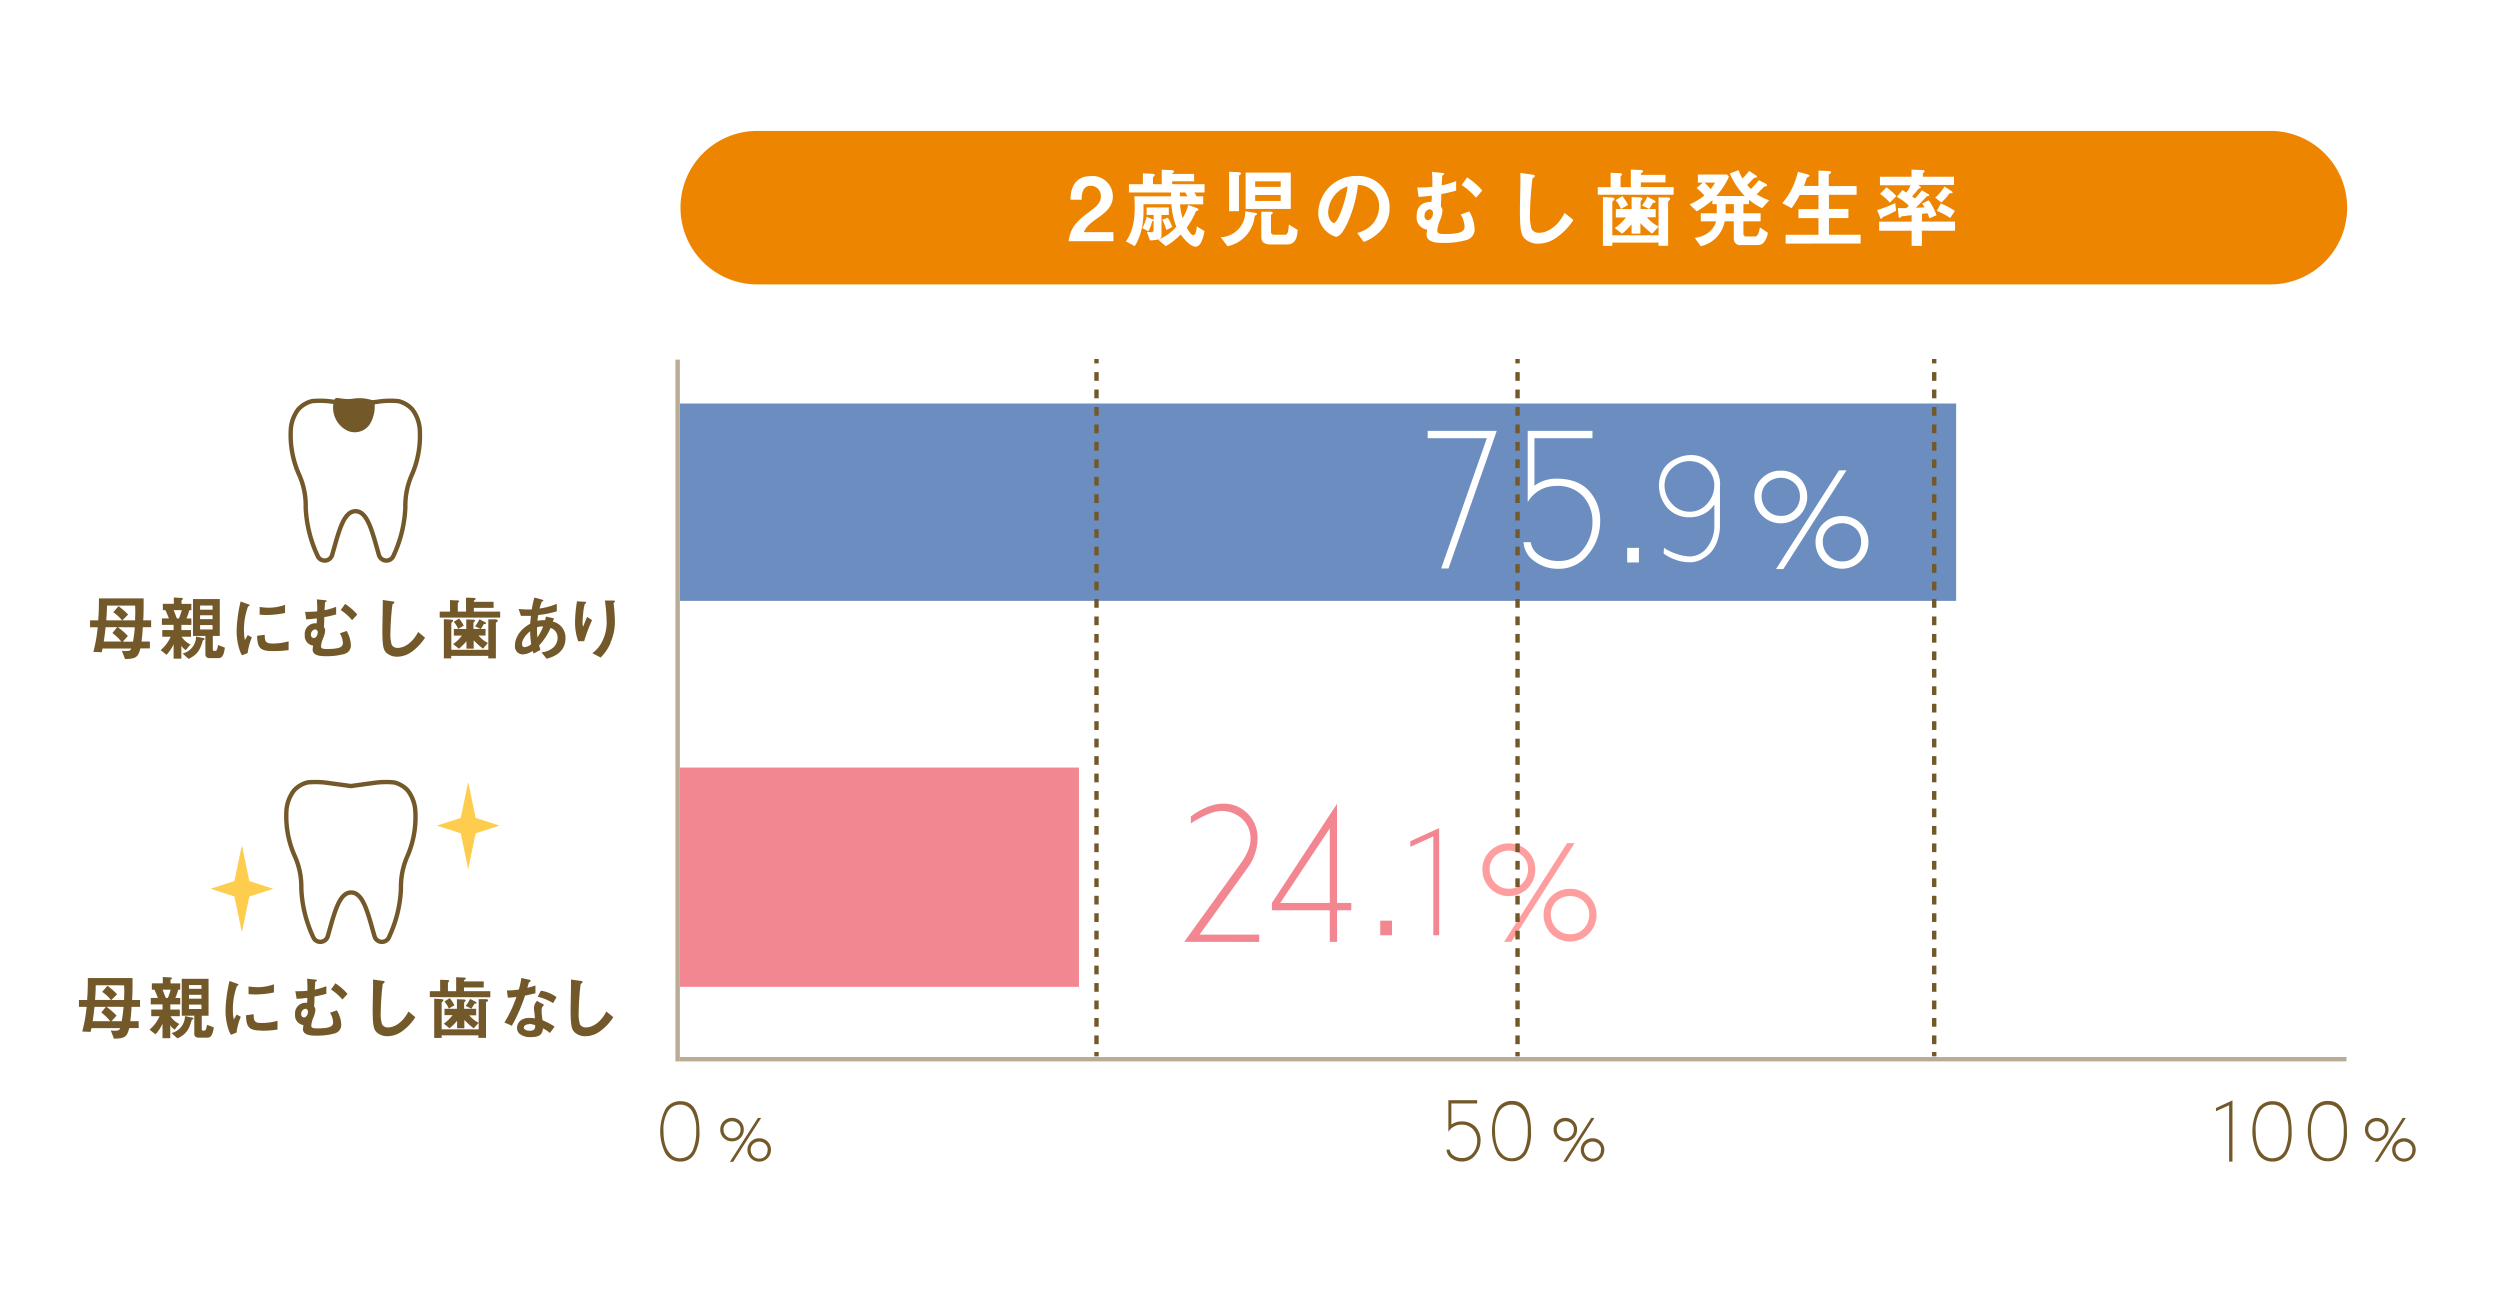<svg xmlns="http://www.w3.org/2000/svg" viewBox="0 0 570 294"><defs><style>.cls-1,.cls-10{fill:#fff;}.cls-2{fill:#ee8500;}.cls-10,.cls-11,.cls-2{fill-rule:evenodd;}.cls-3{fill:#6c8dbf;}.cls-4{fill:#f38791;}.cls-11,.cls-5{fill:#735829;}.cls-6{fill:#ff9e9e;}.cls-7{fill:#b9ab94;}.cls-8,.cls-9{fill:none;stroke-miterlimit:10;}.cls-10,.cls-8,.cls-9{stroke:#735829;}.cls-9{stroke-dasharray:1.99 1.99;}.cls-10{stroke-linecap:round;stroke-linejoin:round;}.cls-12{fill:#ffcd4d;}</style></defs><title>img1</title><g id="レイヤー_2" data-name="レイヤー 2"><g id="contents"><rect class="cls-1" width="570" height="294"/><path class="cls-2" d="M172.65,29.85h345a17.5,17.5,0,0,1,0,35h-345a17.5,17.5,0,0,1,0-35Z"/><rect class="cls-3" x="155" y="92" width="291" height="45"/><rect class="cls-4" x="155" y="175" width="91" height="50"/><path class="cls-1" d="M243.65,55c.36-2.6,1.26-4.16,4.56-6.58,2.14-1.56,2.78-2.36,2.78-3.64a2.29,2.29,0,0,0-2.28-2.42c-2,0-2.08,2.1-2.1,3.18h-2.54c0-1.3.2-5.4,4.72-5.4a4.64,4.64,0,0,1,4.94,4.64c0,2.34-1.66,3.66-3.56,5s-2.46,1.92-3.08,3.14h6.76V55Z"/><path class="cls-1" d="M272.62,56.24c-.92,0-2.14-1-3.42-2.78a15.79,15.79,0,0,1-3.42,2.68l-1.72-1.52a9.85,9.85,0,0,0,4.14-2.94,17.08,17.08,0,0,1-1.12-5.12h-6.36c0,.24,0,.38,0,1.56,0,4.58-1.42,7.1-2,8l-2-1.08c.64-1,2-3,2-7.64,0-.44,0-1.62-.1-2.64h8.36c0-.5,0-.52,0-.88h-9.58V42h3.18V39.51l1.94.12c.66,0,.76.12.76.3a.3.3,0,0,1-.14.26c-.22.18-.26.22-.26.34V42h2V38.69l1.84.08c.72,0,.94.08.94.34,0,.1,0,.16-.26.32s-.14.1-.14.22h5v1.68h-5V42h7.38v1.88H272.3a6.07,6.07,0,0,1,.5.88h1.54v1.82h-5.28a13.57,13.57,0,0,0,.58,3.16,11.59,11.59,0,0,0,1.28-3l1.72.62c.52.18.62.28.62.4a.23.23,0,0,1-.16.22c-.36.14-.4.14-.52.4a16.41,16.41,0,0,1-2,3.5c.44.78,1,1.74,1.5,1.74s.7-.92.78-2l1.76,1.06C274.52,53.32,274,56.24,272.62,56.24ZM264.82,49V53.8c0,.9-1.74,1-2.64,1l-.68-1.94a8.15,8.15,0,0,0,.94.08c.28,0,.58-.08.58-.54V50.28a.69.69,0,0,1-.32.16,8.12,8.12,0,0,1-.88,2.28L260.43,52a8.73,8.73,0,0,0,1-2.56l1.3.54a.75.75,0,0,1,.3.18V49h-1.6v-1.7h5.06V49Zm1.1,3.44A11.58,11.58,0,0,0,265,50.1l1.28-.46a13.86,13.86,0,0,1,1,2.12Zm4.32-8.56H269c0,.28,0,.6,0,.88h1.72A7.72,7.72,0,0,0,270.24,43.85Z"/><path class="cls-1" d="M286.44,49c-.28.16-.34.2-.38.3a7.77,7.77,0,0,1-6.18,6.84l-1.58-2.06a5.78,5.78,0,0,0,5.62-5.9l2.22.34c.38.06.46.16.46.3S286.56,48.94,286.44,49Zm-3.76-9.14c-.16.12-.2.16-.2.22v8.08h-2.24v-9l2.12.1c.12,0,.58,0,.58.28S282.79,39.77,282.67,39.85ZM284,47.64V39.35H294.3v8.28Zm8-6.3h-5.82v1.26h5.82Zm0,3.12h-5.82v1.36h5.82Zm1.32,11.28h-3.64c-1.18,0-2.1-.4-2.1-1.64V48.28l2.1,0c.38,0,.52.1.52.24s-.08.18-.18.26-.24.18-.24.28v3.78c0,.5.24.68.9.68h2.2c.28,0,.56,0,.74-.62a7.43,7.43,0,0,0,.24-1.7l2,1.22C295.78,53.84,295.56,55.74,293.38,55.74Z"/><path class="cls-1" d="M315.58,51.64a9.65,9.65,0,0,1-4.66,3.52l-1.48-2.06A6.74,6.74,0,0,0,313,51a6.26,6.26,0,0,0,1.44-4,4.72,4.72,0,0,0-1.44-3.5,5.12,5.12,0,0,0-3.4-1.34,28.39,28.39,0,0,1-2.48,8.9c-.6,1.24-1.52,2.92-2.56,2.92a5.69,5.69,0,0,1-4-5.38,8.63,8.63,0,0,1,8.82-8.48,7.07,7.07,0,0,1,7.44,7.28A7.47,7.47,0,0,1,315.58,51.64Zm-10.76-7.7a6.55,6.55,0,0,0-2,4.44c0,1.62.92,2.46,1.28,2.46,1,0,2.76-5.22,3.16-8.34A5.9,5.9,0,0,0,304.82,43.94Z"/><path class="cls-1" d="M334.46,54.7a18.45,18.45,0,0,1-5.44.68c-1.1,0-3.76,0-3.76-1.88,0-.22.1-.86.14-1.14A2.78,2.78,0,0,1,323,49.28c0-3.18,2.52-3.24,3.36-3.26a6.26,6.26,0,0,0,.08-1.42c-.82.1-1.82.24-3,.28l-.3-2.14a27.86,27.86,0,0,0,3.44-.14,33.12,33.12,0,0,0-.1-3.42l2.24.24c.44,0,.54.08.54.26s-.1.14-.22.22a.6.6,0,0,0-.22.24l-.12,2.14a19.41,19.41,0,0,0,3.3-1v2.18a33.76,33.76,0,0,1-3.38.78c0,.62-.06,1.84-.1,2.84a1.42,1.42,0,0,1,.36,1,6.8,6.8,0,0,1-.58,2.2,7.54,7.54,0,0,0-.6,2.28c0,.58.3.8,1.66.8,3.9,0,4.56-.68,4.56-1.74a5.86,5.86,0,0,0-.88-2.72L335,48.2a8.57,8.57,0,0,1,1.2,3.92A2.49,2.49,0,0,1,334.46,54.7Zm-8.5-7a1.43,1.43,0,0,0-1.16,1.5.85.85,0,0,0,.82,1c.6,0,1.1-.82,1.1-1.62A.78.78,0,0,0,326,47.74Zm10.56-2.62a14.81,14.81,0,0,0-3.24-2.88l1.22-1.76a16.27,16.27,0,0,1,3.46,3Z"/><path class="cls-1" d="M354.72,54.28a7.23,7.23,0,0,1-4,1.28,4.45,4.45,0,0,1-2.92-1c-.94-.82-1.26-1.84-1.26-6.64,0-1.22.16-7.16.1-8.5l2.66.38c.48.06.66.2.66.32s-.24.32-.56.58a75.62,75.62,0,0,0-.56,8,10.54,10.54,0,0,0,.38,3.54,1.93,1.93,0,0,0,1.76.84c1.12,0,3.8-.7,5.76-4.54l2,1.62A14.93,14.93,0,0,1,354.72,54.28Z"/><path class="cls-1" d="M364.29,44.4V42.67h2.94V39.39l1.58.08c.94,0,1,.08,1,.26a.45.45,0,0,1-.16.32c-.08.1-.16.18-.16.3v2.32h2.34v-4l2,.08c.78,0,.78.18.78.28a.43.43,0,0,1-.24.34c-.26.16-.26.18-.26.5h5.62v1.72h-5.62v1.06h7.48V44.4Zm16.28,1.28c-.16.12-.24.22-.24.36v10h-2.18v-.72H367.61v.74h-2.14V44.92l1.94.12c.66,0,.68.18.68.32a.51.51,0,0,1-.26.4c-.06,0-.22.18-.22.3v7.58h10.54V45L380,45c.1,0,.78,0,.78.32S380.7,45.58,380.58,45.68Zm-3.9,7.6a23.18,23.18,0,0,1-2.66-2.4v2.38H372V51.14a15.16,15.16,0,0,1-2.16,2.14L368.17,52a11,11,0,0,0,2.54-2.42h-2.3V47.66H372V44.92l1.68.08c.22,0,.8.06.8.28a.43.43,0,0,1-.2.34c-.16.18-.22.24-.22.34v1.7h3.44v1.88h-2a8.68,8.68,0,0,0,2.68,2.12Zm-7.1-5.64a7.18,7.18,0,0,0-1.22-2l1.54-.92a10.87,10.87,0,0,1,1.32,2Zm7.6-1.42a.36.36,0,0,0-.38.2,13,13,0,0,1-.78,1.22l-1.62-.78a9.84,9.84,0,0,0,1.2-2l1.44.74s.44.24.44.42S377.32,46.22,377.18,46.22Z"/><path class="cls-1" d="M401.78,47.46a12.84,12.84,0,0,1-3-1.92v1H397.5v2.08h3.92v1.84H397.5v2.78a.61.61,0,0,0,.7.68h2c.46,0,.86-.76,1.06-2.08l1.82,1.24a4.64,4.64,0,0,1-.9,2.14c-.32.4-.66.66-1.74.66h-3.54a1.42,1.42,0,0,1-1.6-1.42v-4h-2.08a7.09,7.09,0,0,1-5.46,5.68l-1.36-1.9c3.14-.44,4.42-2.24,4.88-3.78h-3.5V48.62h3.64V46.54h-1v-.9a20.63,20.63,0,0,1-3.58,2.54l-1.62-1.56a14.46,14.46,0,0,0,3.38-2.06,15.17,15.17,0,0,0-1.78-1.68l1.42-1.24h-1.12V39.79h6.62l.46.5a16.59,16.59,0,0,1-2.88,4.4h6.5a16.13,16.13,0,0,1-3.42-5.14l2-.76a8.27,8.27,0,0,0,.9,1.9,17.32,17.32,0,0,0,1.5-1.72l1.54,1c.06,0,.24.18.24.34a.21.21,0,0,1-.24.2c-.34,0-.36,0-.5.14-.76.82-1.12,1.18-1.48,1.54a8.63,8.63,0,0,0,.84.9c.74-.76,1.2-1.28,1.82-2l1.58.8s.3.18.3.36a.19.19,0,0,1-.14.2,3.43,3.43,0,0,0-.44.08c-.12,0-1.5,1.48-1.78,1.76a12.79,12.79,0,0,0,2.82,1.38Zm-13.16-5.82A12,12,0,0,1,390,43.12a7.06,7.06,0,0,0,1-1.48Zm6.7,4.9h-1.88v2.08h1.88Z"/><path class="cls-1" d="M407.13,55.54v-2h7.48v-3.8h-4.56V47.68h4.56V44.46h-4.28a26.7,26.7,0,0,1-1.84,3l-2.14-1.14a13.72,13.72,0,0,0,1.88-2.68,18,18,0,0,0,1.7-4.48l2.1.58c.42.12.52.2.52.32s-.06.18-.24.26a.69.69,0,0,0-.42.4,17,17,0,0,1-.6,1.68h3.32V38.89L417,39c.32,0,.48.1.48.3s-.06.18-.22.28-.3.24-.3.38v2.46h6.34v2H417v3.22h4.44v2.08H417v3.8h7.22v2Z"/><path class="cls-1" d="M429.55,49.38a.72.72,0,0,0-.4.3c-.06.12-.12.22-.24.22s-.24-.24-.26-.3L428,47.9a31.42,31.42,0,0,0,4.12-1.6l.18,1.74A25.31,25.31,0,0,1,429.55,49.38Zm8.64,3.22v3.46h-2.34V52.6h-7.4V50.54h7.4V49.06c-.14,0-1.74.2-2,.24a.75.75,0,0,0-.42.12c-.2.24-.24.28-.32.28s-.18-.18-.2-.3l-.22-1.94,2,0c.1-.12.2-.2.52-.58a11.83,11.83,0,0,0-2.74-2l1.3-1.54.86.58a7.77,7.77,0,0,0,1-1.68h-7V40.29h7.2V38.67l2.52.1c.16,0,.46.06.46.28a.23.23,0,0,1-.12.2c-.18.16-.28.24-.28.34v.7h7.1v1.88h-8.14l.3.24c.06,0,.26.2.26.34s-.14.2-.28.22-.26.06-.32.16a18,18,0,0,1-1.38,1.64l.68.5c.42-.48,1-1.18,1.58-1.86l1.44.84c.06,0,.2.14.2.26s-.1.14-.18.16a.81.81,0,0,0-.58.32c-.74.8-1.5,1.6-2.28,2.38l2-.08c-.3-.52-.38-.64-.54-.9l1.48-.72a14,14,0,0,1,1.78,3.4l-1.6.7a11.11,11.11,0,0,0-.48-1.16l-1.24.16v1.76h7.54V52.6Zm-7.3-6.4a15.1,15.1,0,0,0-2.24-2l1.48-1.5a15.88,15.88,0,0,1,2.24,2Zm14-2.14a1.06,1.06,0,0,0-.38,0,11.32,11.32,0,0,1-1.9,2.1l-1.38-1.1a12.38,12.38,0,0,0,2.14-2.52l1.52,1c.22.14.3.24.3.34S445.06,44.06,444.86,44.06Zm-.24,5.64a15.39,15.39,0,0,0-3.06-1.62l.92-1.68a17.57,17.57,0,0,1,3.2,1.68Z"/><path class="cls-5" d="M32.56,143c-.06,1.07-.14,2.16-.29,3.27h1.9v1.57H32c-.51,2-1,2.38-3.49,2.42l-.72-1.87c.21,0,.46.06.8.06,1.07,0,1.18-.19,1.34-.59H23.38a7.17,7.17,0,0,1-.21.85l-1.89-.08a33.94,33.94,0,0,0,1-5.62H20.53v-1.57h1.86c.1-1.3.19-3.15.16-5h10.2c0,2.23,0,3.63-.1,5h1.81V143Zm-6.92,1.31L26.72,143H24.08c-.11,1-.21,1.89-.42,3.27h4A12,12,0,0,0,25.65,144.35Zm-1.25-6.23c0,1.26-.1,2.54-.16,3.35h3.59a9.1,9.1,0,0,0-2-1.84l1.2-1.38a13.79,13.79,0,0,1,2.19,1.92l-1.31,1.3h2.9c0-.88.1-2,0-3.35ZM26.87,143a17.38,17.38,0,0,1,2.29,2L28,146.3h2.32a31.29,31.29,0,0,0,.42-3.27Z"/><path class="cls-5" d="M41.36,142.47v1.18h2.19v1.52H41.41a4.78,4.78,0,0,0,2,1.76l-1.06,1.3a3.2,3.2,0,0,1-1-1v2.95H39.58v-3.28a9.65,9.65,0,0,1-1.6,2.4l-1.36-1.07a8.24,8.24,0,0,0,2.29-3.06H37v-1.52h2.58v-1.18H36.91V141h1.6c-.38-1-.43-1.06-.8-1.89h-.58v-1.44h2.5v-1.44l1.76.1c.11,0,.3,0,.3.21s0,.1-.14.18-.16.14-.16.21v.75h2.24v1.44h-.46a12.68,12.68,0,0,1-.66,1.89h1.12v1.47Zm-1.76-3.36c.18.48.67,1.73.72,1.89h.48a12.51,12.51,0,0,0,.64-1.89Zm6.83,6.79c-.14.06-.18.1-.19.14-.69,2.48-1.44,3.27-3.23,4.19L41.63,149a4,4,0,0,0,3.07-3.87l1.68.35c.1,0,.26.08.26.21S46.58,145.87,46.44,145.9Zm3.31,4.16H47.83c-.61,0-1-.29-1-.86V145H44v-8.42h6.11V145H48.52v3.06c0,.19.08.34.29.34h.26c.24,0,.37-.19.43-.4a5.53,5.53,0,0,0,.22-.93l1.55.59C51,149.87,50.37,150.06,49.75,150.06Zm-1.28-12H45.62V139h2.85Zm0,2.22H45.62v.88h2.85Zm0,2.24H45.62v1h2.85Z"/><path class="cls-5" d="M56.46,148.91l-1.26.5a4.88,4.88,0,0,1-.59-1.26,13.93,13.93,0,0,1-.66-4.21,28.25,28.25,0,0,1,.24-3.15,31.55,31.55,0,0,1,.67-3.65l1.63.59c.11,0,.42.16.42.29a.19.19,0,0,1-.08.14l-.27.11a15.23,15.23,0,0,0-.93,5.46,8.82,8.82,0,0,0,.22,2.19l.64-1.12.94.51A14.21,14.21,0,0,0,56.46,148.91Zm5.73-.46c-2.91,0-3.52-.78-3.57-3.49l1.74-.24c0,1.52.18,2,1.79,2a13.05,13.05,0,0,0,3.65-.5v2A21.9,21.9,0,0,1,62.2,148.44Zm-1.28-8.23c-.13,0-.86,0-1.71-.08v-1.76a14.11,14.11,0,0,0,2,.18,11.17,11.17,0,0,0,3.79-.66v1.86A21.5,21.5,0,0,1,60.92,140.22Z"/><path class="cls-5" d="M78.63,149.07a14.76,14.76,0,0,1-4.35.54c-.88,0-3,0-3-1.5,0-.18.08-.69.11-.91a2.22,2.22,0,0,1-1.9-2.46,2.39,2.39,0,0,1,2.69-2.61,5,5,0,0,0,.06-1.14c-.66.08-1.46.19-2.43.22l-.24-1.71a22.29,22.29,0,0,0,2.75-.11,26.43,26.43,0,0,0-.08-2.74l1.79.19c.35,0,.43.06.43.21s-.08.11-.18.18a.47.47,0,0,0-.18.19l-.1,1.71a15.56,15.56,0,0,0,2.64-.78v1.74a27,27,0,0,1-2.71.62c0,.5,0,1.47-.08,2.27a1.13,1.13,0,0,1,.29.77,5.44,5.44,0,0,1-.46,1.76,6,6,0,0,0-.48,1.82c0,.46.24.64,1.33.64,3.12,0,3.65-.54,3.65-1.39a4.69,4.69,0,0,0-.7-2.18l1.55-.54A6.86,6.86,0,0,1,80,147,2,2,0,0,1,78.63,149.07Zm-6.8-5.57a1.15,1.15,0,0,0-.93,1.2.68.68,0,0,0,.66.77c.48,0,.88-.66.88-1.3A.62.62,0,0,0,71.82,143.5Zm8.45-2.1a11.86,11.86,0,0,0-2.59-2.3l1-1.41a13,13,0,0,1,2.77,2.43Z"/><path class="cls-5" d="M93.71,148.73a5.79,5.79,0,0,1-3.19,1,3.56,3.56,0,0,1-2.34-.82c-.75-.66-1-1.47-1-5.31,0-1,.13-5.73.08-6.8l2.13.3c.38,0,.53.16.53.26s-.19.26-.45.46a60.52,60.52,0,0,0-.45,6.4,8.42,8.42,0,0,0,.3,2.83,1.54,1.54,0,0,0,1.41.67c.9,0,3-.56,4.61-3.63l1.57,1.3A12,12,0,0,1,93.71,148.73Z"/><path class="cls-5" d="M100.25,140.82v-1.38h2.35v-2.62l1.26.06c.75,0,.78.06.78.21a.36.36,0,0,1-.13.26c-.06.08-.13.14-.13.24v1.86h1.87v-3.19l1.57.06c.62,0,.62.14.62.22a.34.34,0,0,1-.19.27c-.21.13-.21.14-.21.4h4.5v1.38h-4.5v.85h6v1.38Zm13,1c-.13.1-.19.18-.19.29v8h-1.74v-.58h-8.44v.59H101.2v-8.95l1.55.1c.53,0,.54.14.54.26a.41.41,0,0,1-.21.32s-.18.14-.18.24v6.07h8.44v-6.95l1.5,0c.08,0,.63,0,.63.26S113.38,141.77,113.28,141.85Zm-3.12,6.08A18.55,18.55,0,0,1,108,146v1.9h-1.65v-1.7a12.14,12.14,0,0,1-1.73,1.71l-1.3-1.06a8.82,8.82,0,0,0,2-1.94h-1.84v-1.5h2.83v-2.19l1.34.06c.18,0,.64,0,.64.22a.35.35,0,0,1-.16.27c-.13.14-.18.19-.18.27v1.36h2.75v1.5h-1.6a7,7,0,0,0,2.14,1.7Zm-5.68-4.51a5.74,5.74,0,0,0-1-1.62l1.23-.74a8.64,8.64,0,0,1,1.06,1.62Zm6.08-1.14a.29.29,0,0,0-.3.16,10.37,10.37,0,0,1-.62,1l-1.3-.62a7.89,7.89,0,0,0,1-1.6l1.15.59s.35.19.35.34S110.67,142.28,110.56,142.28Z"/><path class="cls-5" d="M124.63,150.2l-1.17-1.47a4.64,4.64,0,0,0,2.74-1.14,3,3,0,0,0,.93-2.21,2.28,2.28,0,0,0-1.6-2.21,14.42,14.42,0,0,1-2.61,4c.11.38.14.45.3,1l-1.54.83a3.57,3.57,0,0,1-.22-.59,4.5,4.5,0,0,1-2.29.8,1.83,1.83,0,0,1-1.76-2.08c0-1.09.59-3.33,3.49-4.93,0-.62.08-1,.16-1.78-1,0-1.42,0-2.29,0l-.53-1.58a22.67,22.67,0,0,0,3,.11,26.3,26.3,0,0,1,.59-2.71l1.67.45c.4.11.4.19.4.24s-.19.19-.37.24a11.72,11.72,0,0,0-.5,1.57,15.64,15.64,0,0,0,3.92-1.07v1.71a22.22,22.22,0,0,1-4.23.85c-.1.59-.11.67-.19,1.31a7.08,7.08,0,0,1,1.75-.13c.08-.32.13-.53.19-.83l1.84.4-.26.74a3.72,3.72,0,0,1,2.88,3.68C129,149,125.73,149.88,124.63,150.2Zm-3.76-6.27c-1.44,1.2-1.84,2.21-1.84,2.87s.32.75.59.75a2.54,2.54,0,0,0,1.49-.69A22.85,22.85,0,0,1,120.86,143.93Zm1.58-.91a16.24,16.24,0,0,0,.08,2.31,12.91,12.91,0,0,0,1.31-2.48A3.7,3.7,0,0,0,122.45,143Z"/><path class="cls-5" d="M133.19,146.19h-1.36a12.63,12.63,0,0,1-.72-4.35,30.24,30.24,0,0,1,.45-4.74l1.74.1c.1,0,.34,0,.34.19s-.16.18-.22.24c-.34.27-.59,3.33-.59,4.29a3.61,3.61,0,0,0,.11,1c.21-.54.53-1.38.93-2.27l1.12.74A37.1,37.1,0,0,0,133.19,146.19Zm6,.45a10.72,10.72,0,0,1-2.24,3.28l-1.9-1a7.07,7.07,0,0,0,2.27-2.71,9.73,9.73,0,0,0,1-4.29,41.7,41.7,0,0,0-.4-5h1.94s.34,0,.34.21-.29.24-.29.38.08.82.1,1c.1,1.12.19,2.3.19,3.36A11.82,11.82,0,0,1,139.14,146.63Z"/><path class="cls-5" d="M30,229.56c-.06,1.07-.14,2.16-.29,3.27h1.91v1.57H29.47c-.51,2-1,2.38-3.49,2.42l-.72-1.87c.21,0,.46.06.8.06,1.07,0,1.18-.19,1.34-.59H20.85a7.17,7.17,0,0,1-.21.85l-1.89-.08a33.94,33.94,0,0,0,1-5.62H18V228h1.86c.1-1.3.19-3.15.16-5h10.2c0,2.23,0,3.63-.1,5h1.81v1.57Zm-6.92,1.31,1.07-1.31H21.55c-.11,1-.21,1.89-.42,3.27h4A12,12,0,0,0,23.12,230.87Zm-1.25-6.23c0,1.26-.1,2.54-.16,3.35H25.3a9.1,9.1,0,0,0-2-1.84l1.2-1.38a13.79,13.79,0,0,1,2.19,1.92L25.39,228h2.9c0-.88.1-2,0-3.35Zm2.46,4.91a17.38,17.38,0,0,1,2.29,2l-1.15,1.28h2.32a31.29,31.29,0,0,0,.42-3.27Z"/><path class="cls-5" d="M38.83,229v1.18H41v1.52H38.88a4.78,4.78,0,0,0,2,1.76l-1.06,1.3a3.2,3.2,0,0,1-1-1v2.95H37.05v-3.28a9.65,9.65,0,0,1-1.6,2.4l-1.36-1.07a8.24,8.24,0,0,0,2.29-3.06h-1.9v-1.52h2.58V229H34.38v-1.47H36c-.38-1-.43-1.06-.8-1.89h-.58V224.2h2.5v-1.44l1.76.1c.11,0,.3,0,.3.21s0,.1-.14.18-.16.14-.16.21v.75H41.1v1.44h-.46a12.68,12.68,0,0,1-.66,1.89H41.1V229Zm-1.76-3.36c.18.48.67,1.73.72,1.89h.48a12.51,12.51,0,0,0,.64-1.89Zm6.83,6.79c-.14.06-.18.1-.19.14-.69,2.48-1.44,3.27-3.23,4.19l-1.38-1.22a4,4,0,0,0,3.07-3.87l1.68.35c.1,0,.26.08.26.21S44,232.39,43.91,232.42Zm3.31,4.16H45.3c-.61,0-1-.29-1-.86v-4.15H41.44v-8.42h6.11v8.42H46v3.06c0,.19.08.34.29.34h.26c.24,0,.37-.19.43-.4a5.53,5.53,0,0,0,.22-.93l1.55.59C48.45,236.39,47.84,236.59,47.22,236.59Zm-1.28-12H43.09v.86h2.85Zm0,2.22H43.09v.88h2.85Zm0,2.24H43.09v1h2.85Z"/><path class="cls-5" d="M53.93,235.43l-1.26.5a4.88,4.88,0,0,1-.59-1.26,13.93,13.93,0,0,1-.66-4.21,28.25,28.25,0,0,1,.24-3.15,31.55,31.55,0,0,1,.67-3.65l1.63.59c.11,0,.42.16.42.29a.19.19,0,0,1-.08.14l-.27.11a15.23,15.23,0,0,0-.93,5.46,8.82,8.82,0,0,0,.22,2.19l.64-1.12.94.51A14.21,14.21,0,0,0,53.93,235.43Zm5.73-.46c-2.91,0-3.52-.78-3.57-3.49l1.74-.24c0,1.52.18,2,1.79,2a13.05,13.05,0,0,0,3.65-.5v2A21.9,21.9,0,0,1,59.67,235Zm-1.28-8.23c-.13,0-.86,0-1.71-.08V224.9a14.11,14.11,0,0,0,2,.18,11.17,11.17,0,0,0,3.79-.66v1.86A21.5,21.5,0,0,1,58.38,226.74Z"/><path class="cls-5" d="M76.42,235.59a14.76,14.76,0,0,1-4.35.54c-.88,0-3,0-3-1.5,0-.18.08-.69.11-.91a2.22,2.22,0,0,1-1.9-2.46A2.39,2.39,0,0,1,70,228.65a5,5,0,0,0,.06-1.14c-.66.08-1.46.19-2.43.22L67.34,226a22.29,22.29,0,0,0,2.75-.11,26.43,26.43,0,0,0-.08-2.74l1.79.19c.35,0,.43.06.43.21s-.08.11-.18.18a.47.47,0,0,0-.18.19l-.1,1.71a15.56,15.56,0,0,0,2.64-.78v1.74a27,27,0,0,1-2.71.62c0,.5,0,1.47-.08,2.27a1.13,1.13,0,0,1,.29.77,5.44,5.44,0,0,1-.46,1.76,6,6,0,0,0-.48,1.82c0,.46.24.64,1.33.64,3.12,0,3.65-.54,3.65-1.39a4.69,4.69,0,0,0-.7-2.18l1.55-.54a6.86,6.86,0,0,1,1,3.14A2,2,0,0,1,76.42,235.59ZM69.61,230a1.15,1.15,0,0,0-.93,1.2.68.68,0,0,0,.66.77c.48,0,.88-.66.88-1.3A.62.62,0,0,0,69.61,230Zm8.45-2.1a11.86,11.86,0,0,0-2.59-2.3l1-1.41a13,13,0,0,1,2.77,2.43Z"/><path class="cls-5" d="M91.5,235.26a5.79,5.79,0,0,1-3.19,1,3.56,3.56,0,0,1-2.34-.82c-.75-.66-1-1.47-1-5.31,0-1,.13-5.73.08-6.8l2.13.3c.38,0,.53.16.53.26s-.19.26-.45.46a60.52,60.52,0,0,0-.45,6.4,8.42,8.42,0,0,0,.3,2.83,1.54,1.54,0,0,0,1.41.67c.9,0,3-.56,4.61-3.63l1.57,1.3A12,12,0,0,1,91.5,235.26Z"/><path class="cls-5" d="M98,227.35V226h2.35v-2.62l1.26.06c.75,0,.78.06.78.21a.36.36,0,0,1-.13.26c-.06.08-.13.14-.13.24V226h1.87v-3.19l1.57.06c.62,0,.62.14.62.22a.34.34,0,0,1-.19.27c-.21.13-.21.14-.21.4h4.5v1.38h-4.5V226h6v1.38Zm13,1c-.13.1-.19.18-.19.29v8h-1.74v-.58H100.7v.59H99v-8.95l1.55.1c.53,0,.54.14.54.26a.41.41,0,0,1-.21.32s-.18.14-.18.24v6.07h8.44V227.8l1.5,0c.08,0,.63,0,.63.26S111.17,228.29,111.07,228.38ZM108,234.46a18.55,18.55,0,0,1-2.13-1.92v1.9h-1.65v-1.7a12.14,12.14,0,0,1-1.73,1.71l-1.3-1.06a8.82,8.82,0,0,0,2-1.94h-1.84V230h2.83v-2.19l1.34.06c.18,0,.64,0,.64.22a.35.35,0,0,1-.16.27c-.13.14-.18.19-.18.27V230h2.75v1.5H107a7,7,0,0,0,2.14,1.7Zm-5.68-4.51a5.74,5.74,0,0,0-1-1.62l1.23-.74a8.64,8.64,0,0,1,1.06,1.62Zm6.08-1.14a.29.29,0,0,0-.3.16,10.57,10.57,0,0,1-.62,1l-1.3-.62a7.85,7.85,0,0,0,1-1.6l1.15.59s.35.19.35.34S108.46,228.81,108.35,228.81Z"/><path class="cls-5" d="M119.71,227a39,39,0,0,1-3,6.87l-1.71-.74a27.46,27.46,0,0,0,2.74-5.83c-.74.1-1.18.14-1.94.19l-.24-1.66a21.25,21.25,0,0,0,2.72-.21,15.17,15.17,0,0,0,.58-2.64l1.75.38c.08,0,.38.1.38.27s-.27.26-.37.35-.32,1-.38,1.25c.94-.24,1.42-.4,1.84-.54v1.79C121.57,226.58,121.07,226.71,119.71,227Zm5.67,8.52a8.83,8.83,0,0,0-1.58-1.06c-.14,1.28-.62,2-2.72,2a3.8,3.8,0,0,1-2.61-.75,1.81,1.81,0,0,1-.59-1.36c0-.86.63-2.27,2.83-2.27a8,8,0,0,1,1.25.1c0-.37-.22-2-.22-2.34a2.42,2.42,0,0,1,.69-1.63l1.67.9a1.46,1.46,0,0,0-.61,1.28,15.9,15.9,0,0,0,.21,2.23,14.67,14.67,0,0,1,2.75,1.46Zm-4.74-2c-.83,0-1.22.45-1.22.77s.45.72,1.33.72c1.3,0,1.28-.67,1.28-1.25A5.37,5.37,0,0,0,120.64,233.43Zm5.46-4.8a11.32,11.32,0,0,0-3.5-1.46l.72-1.38a7.91,7.91,0,0,1,3.57,1.47Z"/><path class="cls-5" d="M136.63,235.26a5.79,5.79,0,0,1-3.19,1,3.56,3.56,0,0,1-2.34-.82c-.75-.66-1-1.47-1-5.31,0-1,.13-5.73.08-6.8l2.13.3c.38,0,.53.16.53.26s-.19.26-.45.46a60.52,60.52,0,0,0-.45,6.4,8.42,8.42,0,0,0,.3,2.83,1.54,1.54,0,0,0,1.41.67c.9,0,3-.56,4.61-3.63l1.57,1.3A12,12,0,0,1,136.63,235.26Z"/><path class="cls-1" d="M325.51,99.91V98.24h15.75l-11,31.37h-1.67L339,99.91Z"/><path class="cls-1" d="M348.32,114.49V98.24h14.76v1.67H349.85v10.84a8.35,8.35,0,0,1,5-1.62q4.9,0,7.45,2.79a9.91,9.91,0,0,1,2.54,6.93,11.71,11.71,0,0,1-2.68,7.49,8.44,8.44,0,0,1-6.91,3.35,8.86,8.86,0,0,1-5.38-1.73,5.59,5.59,0,0,1-2.5-4.34H349a4.24,4.24,0,0,0,2,3,7.46,7.46,0,0,0,4.48,1.28,6.64,6.64,0,0,0,5.51-2.7,9.8,9.8,0,0,0,2.09-6.17,8.51,8.51,0,0,0-2.12-5.85,7.81,7.81,0,0,0-6.17-2.38,7.32,7.32,0,0,0-3.78,1A7.4,7.4,0,0,0,348.32,114.49Z"/><path class="cls-1" d="M373.67,128.24H371v-3.33h2.69Z"/><path class="cls-1" d="M392.15,111.62l0,3.88v4.1a11,11,0,0,1-.52,3.52,8,8,0,0,1-1.28,2.48,6.71,6.71,0,0,1-1.73,1.52,5.76,5.76,0,0,1-3.15,1.08,10.2,10.2,0,0,1-6.16-2l.07-1.29a11.25,11.25,0,0,0,2.89,1.38,9.69,9.69,0,0,0,3,.58,5,5,0,0,0,3.92-2,8.07,8.07,0,0,0,1.68-5.32V115a6.19,6.19,0,0,1-2.36,2.15,6.89,6.89,0,0,1-3.27.79,6.63,6.63,0,0,1-5-2.06,7.68,7.68,0,0,1-1.42-8.08,6.1,6.1,0,0,1,1.4-2,6.71,6.71,0,0,1,1.87-1.21,7.74,7.74,0,0,1,3.25-.84,6.6,6.6,0,0,1,6.83,7Zm-1.29-.91a5.31,5.31,0,0,0-1.66-3.94,5.71,5.71,0,0,0-8,0,5.3,5.3,0,0,0-1.68,3.92,6,6,0,0,0,1.66,4.13,5.25,5.25,0,0,0,4.06,1.85,5.12,5.12,0,0,0,4-1.84A6.13,6.13,0,0,0,390.86,110.71Z"/><path class="cls-1" d="M412.05,113.29a6,6,0,1,1-12.06,0,5.72,5.72,0,0,1,1.75-4.27,5.92,5.92,0,0,1,4.3-1.71,5.88,5.88,0,0,1,6,6Zm-1.67-.09a4.07,4.07,0,0,0-1.24-3.06,4.64,4.64,0,0,0-6.23,0,4,4,0,0,0-1.26,3,4.46,4.46,0,0,0,1.24,3.15,4.14,4.14,0,0,0,3.17,1.33,4,4,0,0,0,3.13-1.31A4.53,4.53,0,0,0,410.39,113.2Zm-3.78,16.54h-1.67l14.36-22.5H421Zm19.4-6.1a6,6,0,1,1-12.06,0,5.72,5.72,0,0,1,1.76-4.27,5.92,5.92,0,0,1,4.3-1.71,5.85,5.85,0,0,1,4.28,1.71A5.79,5.79,0,0,1,426,123.64Zm-1.67-.09a4.07,4.07,0,0,0-1.24-3.06,4.64,4.64,0,0,0-6.23,0,4,4,0,0,0-1.26,3,4.46,4.46,0,0,0,1.24,3.15A4.14,4.14,0,0,0,420,128a4,4,0,0,0,3.13-1.31A4.54,4.54,0,0,0,424.34,123.55Z"/><path class="cls-4" d="M270,214.74l12-16.65q1-1.39,1.51-2.16a11.83,11.83,0,0,0,1.06-2.07,6.38,6.38,0,0,0,.54-2.43,6,6,0,0,0-2-4.81,6.81,6.81,0,0,0-4.59-1.71q-2.61,0-7,2.83v-1.62q4-2.88,7.33-2.88a7.59,7.59,0,0,1,5.63,2.27,7.82,7.82,0,0,1,2.25,5.74,11.62,11.62,0,0,1-2.43,6.84l-10.8,15h13.59v1.67Z"/><path class="cls-4" d="M304.86,214.74h-1.67v-7.2H290v-1.67l14.85-22.63v22.63h3.24v1.67h-3.24Zm-1.67-25.87-11.29,17h11.29Z"/><path class="cls-4" d="M317.38,213.24h-2.69v-3.33h2.69Z"/><path class="cls-4" d="M328.13,213.24h-1.33V190.7l-5.25,2.38v-1.29l6.58-3Z"/><path class="cls-6" d="M350.05,198.29a6,6,0,1,1-12.06,0,5.72,5.72,0,0,1,1.75-4.27,5.92,5.92,0,0,1,4.3-1.71,5.88,5.88,0,0,1,6,6Zm-1.67-.09a4.07,4.07,0,0,0-1.24-3.06,4.64,4.64,0,0,0-6.23,0,4,4,0,0,0-1.26,3,4.46,4.46,0,0,0,1.24,3.15,4.14,4.14,0,0,0,3.17,1.33,4,4,0,0,0,3.13-1.31A4.53,4.53,0,0,0,348.39,198.2Zm-3.78,16.54h-1.67l14.36-22.5H359Zm19.4-6.1a6,6,0,1,1-12.06,0,5.72,5.72,0,0,1,1.76-4.27,5.92,5.92,0,0,1,4.3-1.71,5.85,5.85,0,0,1,4.28,1.71A5.79,5.79,0,0,1,364,208.64Zm-1.67-.09a4.07,4.07,0,0,0-1.24-3.06,4.64,4.64,0,0,0-6.23,0,4,4,0,0,0-1.26,3,4.46,4.46,0,0,0,1.24,3.15A4.14,4.14,0,0,0,358,213a4,4,0,0,0,3.13-1.31A4.54,4.54,0,0,0,362.34,208.55Z"/><path class="cls-5" d="M159.47,258a9.52,9.52,0,0,1-1.12,5.07,3.62,3.62,0,0,1-3.25,1.77,3.86,3.86,0,0,1-3.36-1.8,11.29,11.29,0,0,1,0-10.19,3.89,3.89,0,0,1,3.42-1.77Q159.47,251.05,159.47,258Zm-.74-.33a8.25,8.25,0,0,0-.93-4.29,3,3,0,0,0-2.71-1.52,3.22,3.22,0,0,0-2.81,1.52,8.19,8.19,0,0,0-1,4.56q0,3.56,1.62,5.22a2.81,2.81,0,0,0,2.06.92,3.23,3.23,0,0,0,1.9-.52,3.37,3.37,0,0,0,1.14-1.42A11.08,11.08,0,0,0,158.73,257.64Z"/><path class="cls-5" d="M169.58,257.54a2.61,2.61,0,0,1-.77,1.92,2.73,2.73,0,0,1-3.81,0,2.61,2.61,0,0,1-.78-1.92,2.54,2.54,0,0,1,.78-1.9,2.63,2.63,0,0,1,1.91-.76,2.61,2.61,0,0,1,2.67,2.67Zm-.74,0a1.81,1.81,0,0,0-.55-1.36,2.06,2.06,0,0,0-2.77,0,1.8,1.8,0,0,0-.56,1.35,2,2,0,0,0,.55,1.4,1.84,1.84,0,0,0,1.41.59,1.79,1.79,0,0,0,1.39-.58A2,2,0,0,0,168.84,257.5Zm-1.68,7.35h-.74l6.38-10h.74Zm8.62-2.71a2.68,2.68,0,1,1-5.36,0,2.55,2.55,0,0,1,.78-1.9,2.64,2.64,0,0,1,1.91-.76,2.6,2.6,0,0,1,1.9.76A2.58,2.58,0,0,1,175.78,262.14Zm-.74,0a1.8,1.8,0,0,0-.55-1.36,2.06,2.06,0,0,0-2.77,0,1.8,1.8,0,0,0-.56,1.35,2,2,0,0,0,.55,1.4,1.84,1.84,0,0,0,1.41.59,1.8,1.8,0,0,0,1.39-.58A2,2,0,0,0,175,262.1Z"/><path class="cls-5" d="M330.23,258.07v-7.22h6.56v.74h-5.88v4.82a3.71,3.71,0,0,1,2.22-.72,4.25,4.25,0,0,1,3.31,1.24,4.4,4.4,0,0,1,1.13,3.08,5.2,5.2,0,0,1-1.19,3.33,3.75,3.75,0,0,1-3.07,1.49,3.94,3.94,0,0,1-2.39-.77,2.48,2.48,0,0,1-1.11-1.93h.74a1.88,1.88,0,0,0,.87,1.33,3.31,3.31,0,0,0,2,.57,3,3,0,0,0,2.45-1.2,4.35,4.35,0,0,0,.93-2.74,3.78,3.78,0,0,0-.94-2.6,3.47,3.47,0,0,0-2.74-1.06,3.25,3.25,0,0,0-1.68.46A3.29,3.29,0,0,0,330.23,258.07Z"/><path class="cls-5" d="M349.07,258A9.52,9.52,0,0,1,348,263a3.62,3.62,0,0,1-3.25,1.77,3.86,3.86,0,0,1-3.36-1.8,11.29,11.29,0,0,1,0-10.19,3.89,3.89,0,0,1,3.42-1.77Q349.07,251.05,349.07,258Zm-.74-.33a8.25,8.25,0,0,0-.93-4.29,3,3,0,0,0-2.71-1.52,3.22,3.22,0,0,0-2.81,1.52,8.19,8.19,0,0,0-1,4.56q0,3.56,1.62,5.22a2.81,2.81,0,0,0,2.06.92,3.23,3.23,0,0,0,1.9-.52,3.37,3.37,0,0,0,1.14-1.42A11.08,11.08,0,0,0,348.33,257.64Z"/><path class="cls-5" d="M359.58,257.54a2.61,2.61,0,0,1-.77,1.92,2.73,2.73,0,0,1-3.81,0,2.61,2.61,0,0,1-.78-1.92,2.54,2.54,0,0,1,.78-1.9,2.63,2.63,0,0,1,1.91-.76,2.61,2.61,0,0,1,2.67,2.67Zm-.74,0a1.81,1.81,0,0,0-.55-1.36,2.06,2.06,0,0,0-2.77,0,1.8,1.8,0,0,0-.56,1.35,2,2,0,0,0,.55,1.4,1.84,1.84,0,0,0,1.41.59,1.79,1.79,0,0,0,1.39-.58A2,2,0,0,0,358.84,257.5Zm-1.68,7.35h-.74l6.38-10h.74Zm8.62-2.71a2.68,2.68,0,1,1-5.36,0,2.55,2.55,0,0,1,.78-1.9,2.64,2.64,0,0,1,1.91-.76,2.6,2.6,0,0,1,1.9.76A2.58,2.58,0,0,1,365.78,262.14Zm-.74,0a1.8,1.8,0,0,0-.55-1.36,2.06,2.06,0,0,0-2.77,0,1.8,1.8,0,0,0-.56,1.35,2,2,0,0,0,.55,1.4,1.84,1.84,0,0,0,1.41.59,1.8,1.8,0,0,0,1.39-.58A2,2,0,0,0,365,262.1Z"/><path class="cls-5" d="M509,264.85h-.76V252l-3,1.36v-.74l3.76-1.74Z"/><path class="cls-5" d="M522.49,258a9.52,9.52,0,0,1-1.12,5.07,3.62,3.62,0,0,1-3.25,1.77,3.86,3.86,0,0,1-3.36-1.8,11.29,11.29,0,0,1,0-10.19,3.89,3.89,0,0,1,3.42-1.77Q522.49,251.05,522.49,258Zm-.74-.33a8.25,8.25,0,0,0-.93-4.29,3,3,0,0,0-2.71-1.52,3.22,3.22,0,0,0-2.81,1.52,8.19,8.19,0,0,0-1,4.56q0,3.56,1.62,5.22a2.81,2.81,0,0,0,2.06.92,3.23,3.23,0,0,0,1.9-.52,3.37,3.37,0,0,0,1.14-1.42A11.08,11.08,0,0,0,521.75,257.64Z"/><path class="cls-5" d="M535.11,258A9.52,9.52,0,0,1,534,263a3.62,3.62,0,0,1-3.25,1.77,3.86,3.86,0,0,1-3.36-1.8,11.29,11.29,0,0,1,0-10.19,3.89,3.89,0,0,1,3.42-1.77Q535.11,251.05,535.11,258Zm-.74-.33a8.25,8.25,0,0,0-.93-4.29,3,3,0,0,0-2.71-1.52,3.22,3.22,0,0,0-2.81,1.52,8.19,8.19,0,0,0-1,4.56q0,3.56,1.62,5.22a2.81,2.81,0,0,0,2.06.92,3.23,3.23,0,0,0,1.9-.52,3.37,3.37,0,0,0,1.14-1.42A11.08,11.08,0,0,0,534.37,257.64Z"/><path class="cls-5" d="M544.58,257.54a2.61,2.61,0,0,1-.77,1.92,2.73,2.73,0,0,1-3.81,0,2.61,2.61,0,0,1-.78-1.92,2.54,2.54,0,0,1,.78-1.9,2.63,2.63,0,0,1,1.91-.76,2.61,2.61,0,0,1,2.67,2.67Zm-.74,0a1.81,1.81,0,0,0-.55-1.36,2.06,2.06,0,0,0-2.77,0,1.8,1.8,0,0,0-.56,1.35,2,2,0,0,0,.55,1.4,1.84,1.84,0,0,0,1.41.59,1.79,1.79,0,0,0,1.39-.58A2,2,0,0,0,543.84,257.5Zm-1.68,7.35h-.74l6.38-10h.74Zm8.62-2.71a2.68,2.68,0,1,1-5.36,0,2.55,2.55,0,0,1,.78-1.9,2.64,2.64,0,0,1,1.91-.76,2.6,2.6,0,0,1,1.9.76A2.58,2.58,0,0,1,550.78,262.14Zm-.74,0a1.8,1.8,0,0,0-.55-1.36,2.06,2.06,0,0,0-2.77,0,1.8,1.8,0,0,0-.56,1.35,2,2,0,0,0,.55,1.4,1.84,1.84,0,0,0,1.41.59,1.8,1.8,0,0,0,1.39-.58A2,2,0,0,0,550,262.1Z"/><rect class="cls-7" x="155" y="241" width="380" height="1"/><rect class="cls-7" x="154" y="82" width="1" height="160"/><line class="cls-8" x1="250" y1="81.85" x2="250" y2="82.85"/><line class="cls-9" x1="250" y1="84.84" x2="250" y2="238.86"/><line class="cls-8" x1="250" y1="239.85" x2="250" y2="240.85"/><line class="cls-8" x1="346" y1="81.85" x2="346" y2="82.85"/><line class="cls-9" x1="346" y1="84.84" x2="346" y2="238.86"/><line class="cls-8" x1="346" y1="239.85" x2="346" y2="240.85"/><line class="cls-8" x1="441" y1="81.85" x2="441" y2="82.85"/><line class="cls-9" x1="441" y1="84.84" x2="441" y2="238.86"/><line class="cls-8" x1="441" y1="239.85" x2="441" y2="240.85"/><path class="cls-10" d="M95.69,97.67A8.52,8.52,0,0,0,94,93.34a6.26,6.26,0,0,0-3.16-1.88,19.37,19.37,0,0,0-4.51.1L81,92.29l-5.34-.73a19.37,19.37,0,0,0-4.51-.1A6.25,6.25,0,0,0,68,93.34a8.52,8.52,0,0,0-1.68,4.33,22.22,22.22,0,0,0,2,10.83,17.29,17.29,0,0,1,1.38,7.15,28.86,28.86,0,0,0,2.81,11.28,1.76,1.76,0,0,0,3.21-.37c1.48-5.11,2.53-10,5.34-10s3.86,4.89,5.34,10a1.76,1.76,0,0,0,3.21.37,28.86,28.86,0,0,0,2.81-11.28,17.29,17.29,0,0,1,1.38-7.15A22.35,22.35,0,0,0,95.69,97.67Z"/><path class="cls-11" d="M76.05,91.81a5.87,5.87,0,0,0,3,6.31,4.11,4.11,0,0,0,5.6-2,7.78,7.78,0,0,0,.68-4.71,9.56,9.56,0,0,0-5-.49C77.16,91.26,76.39,89.85,76.05,91.81Z"/><polygon class="cls-12" points="108.45 186.48 106.75 178.29 105.05 186.48 99.6 188.24 105.05 190 106.75 198.19 108.45 190 113.9 188.24 108.45 186.48"/><path class="cls-10" d="M94.67,184.6A8.51,8.51,0,0,0,93,180.27a6.15,6.15,0,0,0-3.16-1.88,19.42,19.42,0,0,0-4.51.1l-5.34.73-5.34-.73a19.43,19.43,0,0,0-4.51-.1A6.12,6.12,0,0,0,67,180.27a8.52,8.52,0,0,0-1.68,4.33,22.22,22.22,0,0,0,2,10.83,17.23,17.23,0,0,1,1.38,7.15,28.9,28.9,0,0,0,2.81,11.28,1.76,1.76,0,0,0,3.21-.37c1.48-5.11,2.53-10,5.34-10s3.86,4.9,5.34,10a1.75,1.75,0,0,0,3.2.37,28.9,28.9,0,0,0,2.82-11.28,17.33,17.33,0,0,1,1.37-7.15A22.37,22.37,0,0,0,94.67,184.6Z"/><polygon class="cls-12" points="56.85 200.88 55.15 192.69 53.45 200.88 48 202.64 53.45 204.4 55.15 212.59 56.85 204.4 62.3 202.64 56.85 200.88"/></g></g></svg>